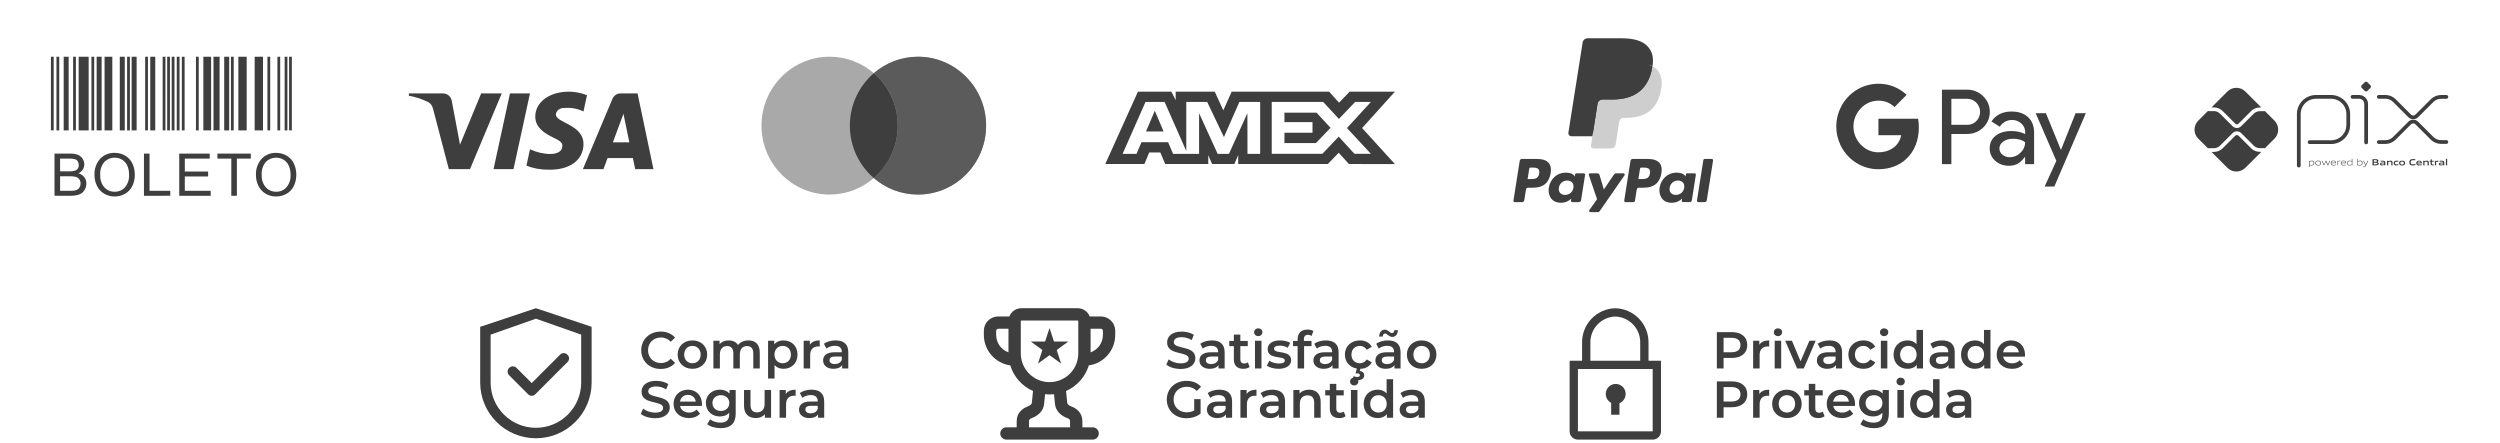 <?xml version="1.0" encoding="UTF-8"?>
<svg xmlns="http://www.w3.org/2000/svg" width="350" height="62" viewBox="0 0 350 62" fill="none">
  <path d="M226.194 53.751C225.881 53.753 225.578 53.861 225.333 54.055C225.088 54.25 224.915 54.521 224.842 54.826C224.769 55.13 224.8 55.45 224.93 55.735C225.061 56.019 225.282 56.252 225.56 56.396V58.059H226.723V56.449C227.023 56.325 227.271 56.102 227.425 55.816C227.579 55.531 227.629 55.201 227.567 54.882C227.504 54.564 227.333 54.277 227.083 54.071C226.833 53.865 226.518 53.752 226.194 53.751Z" fill="#3E3E3E"></path>
  <path d="M230.793 50.501V48.013C230.818 46.752 230.342 45.533 229.471 44.622C228.599 43.711 227.402 43.183 226.142 43.152C224.881 43.183 223.684 43.711 222.813 44.622C221.941 45.533 221.466 46.752 221.491 48.013V50.501H219.747V60.384C219.747 60.692 219.869 60.988 220.087 61.206C220.305 61.424 220.601 61.547 220.909 61.547H231.374C231.682 61.547 231.978 61.424 232.196 61.206C232.414 60.988 232.537 60.692 232.537 60.384V50.501H230.793ZM222.653 48.013C222.628 47.06 222.981 46.137 223.635 45.444C224.288 44.751 225.19 44.346 226.142 44.315C227.094 44.346 227.995 44.751 228.648 45.444C229.302 46.137 229.655 47.06 229.63 48.013V50.501H222.653V48.013ZM220.909 60.384V51.664H231.374V60.384H220.909Z" fill="#3E3E3E"></path>
  <path d="M92.492 51.655C93.328 51.655 94.04 51.357 94.513 50.804L93.902 50.222C93.531 50.63 93.073 50.826 92.542 50.826C91.488 50.826 90.725 50.084 90.725 49.037C90.725 47.99 91.488 47.249 92.542 47.249C93.073 47.249 93.531 47.445 93.902 47.845L94.513 47.271C94.04 46.718 93.328 46.42 92.499 46.42C90.936 46.42 89.772 47.518 89.772 49.037C89.772 50.557 90.936 51.655 92.492 51.655Z" fill="#3E3E3E"></path>
  <path d="M96.934 51.633C98.141 51.633 99.006 50.804 99.006 49.641C99.006 48.478 98.141 47.656 96.934 47.656C95.742 47.656 94.869 48.478 94.869 49.641C94.869 50.804 95.742 51.633 96.934 51.633ZM96.934 50.855C96.28 50.855 95.785 50.383 95.785 49.641C95.785 48.899 96.28 48.427 96.934 48.427C97.596 48.427 98.09 48.899 98.09 49.641C98.09 50.383 97.596 50.855 96.934 50.855Z" fill="#3E3E3E"></path>
  <path d="M104.776 47.656C104.158 47.656 103.634 47.903 103.322 48.303C103.053 47.867 102.58 47.656 102.013 47.656C101.482 47.656 101.031 47.845 100.741 48.194V47.7H99.875V51.582H100.784V49.612C100.784 48.841 101.191 48.449 101.795 48.449C102.347 48.449 102.667 48.783 102.667 49.474V51.582H103.576V49.612C103.576 48.841 103.991 48.449 104.587 48.449C105.139 48.449 105.459 48.783 105.459 49.474V51.582H106.368V49.357C106.368 48.187 105.714 47.656 104.776 47.656Z" fill="#3E3E3E"></path>
  <path d="M109.682 47.656C109.151 47.656 108.7 47.838 108.395 48.209V47.7H107.53V52.993H108.438V51.11C108.751 51.466 109.187 51.633 109.682 51.633C110.816 51.633 111.652 50.848 111.652 49.641C111.652 48.441 110.816 47.656 109.682 47.656ZM109.58 50.855C108.926 50.855 108.424 50.383 108.424 49.641C108.424 48.899 108.926 48.427 109.58 48.427C110.234 48.427 110.729 48.899 110.729 49.641C110.729 50.383 110.234 50.855 109.58 50.855Z" fill="#3E3E3E"></path>
  <path d="M113.379 48.267V47.7H112.514V51.582H113.423V49.699C113.423 48.907 113.859 48.499 114.55 48.499C114.615 48.499 114.681 48.507 114.761 48.521V47.656C114.114 47.656 113.641 47.859 113.379 48.267Z" fill="#3E3E3E"></path>
  <path d="M116.994 47.656C116.368 47.656 115.765 47.816 115.351 48.136L115.707 48.797C115.998 48.557 116.448 48.412 116.885 48.412C117.532 48.412 117.852 48.725 117.852 49.255V49.314H116.848C115.67 49.314 115.234 49.823 115.234 50.47C115.234 51.146 115.794 51.633 116.681 51.633C117.263 51.633 117.684 51.444 117.903 51.11V51.582H118.761V49.306C118.761 48.187 118.113 47.656 116.994 47.656ZM116.87 50.971C116.405 50.971 116.128 50.761 116.128 50.433C116.128 50.15 116.296 49.917 116.914 49.917H117.852V50.368C117.699 50.768 117.314 50.971 116.87 50.971Z" fill="#3E3E3E"></path>
  <path d="M91.713 58.553C93.109 58.553 93.771 57.855 93.771 57.041C93.771 55.172 90.754 55.877 90.754 54.794C90.754 54.408 91.074 54.103 91.859 54.103C92.302 54.103 92.804 54.234 93.262 54.503L93.56 53.769C93.117 53.478 92.477 53.318 91.866 53.318C90.47 53.318 89.816 54.016 89.816 54.837C89.816 56.728 92.841 56.008 92.841 57.106C92.841 57.484 92.506 57.768 91.713 57.768C91.088 57.768 90.441 57.535 90.034 57.208L89.707 57.942C90.129 58.306 90.921 58.553 91.713 58.553Z" fill="#3E3E3E"></path>
  <path d="M98.271 56.561C98.271 55.346 97.442 54.554 96.308 54.554C95.152 54.554 94.301 55.383 94.301 56.539C94.301 57.695 95.145 58.531 96.446 58.531C97.115 58.531 97.66 58.313 98.009 57.898L97.522 57.339C97.246 57.622 96.904 57.76 96.468 57.76C95.792 57.76 95.319 57.397 95.21 56.83H98.257C98.264 56.742 98.271 56.633 98.271 56.561ZM96.308 55.281C96.904 55.281 97.333 55.666 97.406 56.226H95.203C95.29 55.659 95.719 55.281 96.308 55.281Z" fill="#3E3E3E"></path>
  <path d="M102.132 54.597V55.114C101.812 54.728 101.333 54.554 100.787 54.554C99.675 54.554 98.824 55.295 98.824 56.422C98.824 57.549 99.675 58.306 100.787 58.306C101.311 58.306 101.769 58.138 102.089 57.789V57.993C102.089 58.778 101.711 59.171 100.853 59.171C100.315 59.171 99.762 58.989 99.42 58.706L99.013 59.389C99.457 59.752 100.177 59.941 100.904 59.941C102.263 59.941 102.998 59.302 102.998 57.891V54.597H102.132ZM100.925 57.535C100.235 57.535 99.74 57.084 99.74 56.422C99.74 55.768 100.235 55.325 100.925 55.325C101.609 55.325 102.103 55.768 102.103 56.422C102.103 57.084 101.609 57.535 100.925 57.535Z" fill="#3E3E3E"></path>
  <path d="M107.043 54.597V56.561C107.043 57.339 106.614 57.731 105.981 57.731C105.407 57.731 105.072 57.397 105.072 56.691V54.597H104.163V56.815C104.163 57.986 104.84 58.531 105.836 58.531C106.337 58.531 106.795 58.342 107.086 57.986V58.48H107.951V54.597H107.043Z" fill="#3E3E3E"></path>
  <path d="M110.007 55.165V54.597H109.141V58.48H110.05V56.597C110.05 55.804 110.487 55.397 111.177 55.397C111.243 55.397 111.308 55.405 111.388 55.419V54.554C110.741 54.554 110.268 54.758 110.007 55.165Z" fill="#3E3E3E"></path>
  <path d="M113.621 54.554C112.996 54.554 112.392 54.714 111.978 55.034L112.334 55.695C112.625 55.456 113.076 55.31 113.512 55.31C114.159 55.31 114.479 55.623 114.479 56.154V56.212H113.476C112.298 56.212 111.861 56.721 111.861 57.368C111.861 58.044 112.421 58.531 113.308 58.531C113.89 58.531 114.312 58.342 114.53 58.008V58.48H115.388V56.204C115.388 55.085 114.741 54.554 113.621 54.554ZM113.497 57.869C113.032 57.869 112.756 57.658 112.756 57.331C112.756 57.048 112.923 56.815 113.541 56.815H114.479V57.266C114.326 57.666 113.941 57.869 113.497 57.869Z" fill="#3E3E3E"></path>
  <path d="M165.291 51.657C166.687 51.657 167.349 50.959 167.349 50.144C167.349 48.276 164.332 48.981 164.332 47.898C164.332 47.512 164.652 47.207 165.437 47.207C165.88 47.207 166.382 47.338 166.84 47.607L167.138 46.872C166.695 46.581 166.055 46.422 165.444 46.422C164.048 46.422 163.394 47.12 163.394 47.941C163.394 49.831 166.418 49.112 166.418 50.21C166.418 50.588 166.084 50.871 165.291 50.871C164.666 50.871 164.019 50.639 163.612 50.311L163.285 51.046C163.706 51.409 164.499 51.657 165.291 51.657Z" fill="#3E3E3E"></path>
  <path d="M169.682 47.657C169.057 47.657 168.454 47.818 168.039 48.137L168.395 48.799C168.686 48.559 169.137 48.414 169.573 48.414C170.22 48.414 170.54 48.726 170.54 49.257V49.315H169.537C168.359 49.315 167.923 49.824 167.923 50.471C167.923 51.148 168.483 51.635 169.37 51.635C169.951 51.635 170.373 51.446 170.591 51.111V51.584H171.449V49.308C171.449 48.188 170.802 47.657 169.682 47.657ZM169.559 50.973C169.093 50.973 168.817 50.762 168.817 50.435C168.817 50.151 168.984 49.919 169.602 49.919H170.54V50.37C170.388 50.769 170.002 50.973 169.559 50.973Z" fill="#3E3E3E"></path>
  <path d="M174.695 50.726C174.557 50.835 174.375 50.886 174.186 50.886C173.837 50.886 173.648 50.682 173.648 50.304V48.457H174.688V47.73H173.648V46.843H172.739V47.73H172.099V48.457H172.739V50.326C172.739 51.184 173.226 51.635 174.077 51.635C174.404 51.635 174.731 51.547 174.949 51.373L174.695 50.726Z" fill="#3E3E3E"></path>
  <path d="M176.155 47.061C176.497 47.061 176.737 46.814 176.737 46.494C176.737 46.196 176.49 45.971 176.155 45.971C175.821 45.971 175.573 46.211 175.573 46.516C175.573 46.821 175.821 47.061 176.155 47.061ZM175.697 51.584H176.606V47.701H175.697V51.584Z" fill="#3E3E3E"></path>
  <path d="M178.998 51.635C180.089 51.635 180.758 51.162 180.758 50.435C180.758 48.915 178.359 49.613 178.359 48.828C178.359 48.574 178.62 48.392 179.173 48.392C179.544 48.392 179.915 48.465 180.285 48.683L180.634 47.992C180.285 47.781 179.696 47.657 179.18 47.657C178.133 47.657 177.472 48.137 177.472 48.872C177.472 50.42 179.871 49.722 179.871 50.464C179.871 50.733 179.631 50.893 179.057 50.893C178.569 50.893 178.046 50.733 177.704 50.508L177.355 51.198C177.704 51.446 178.351 51.635 178.998 51.635Z" fill="#3E3E3E"></path>
  <path d="M183.118 46.872C183.307 46.872 183.482 46.938 183.62 47.032L183.875 46.349C183.671 46.203 183.366 46.138 183.053 46.138C182.151 46.138 181.664 46.669 181.664 47.483V47.73H181.024V48.457H181.664V51.584H182.573V48.457H183.613V47.73H182.544V47.498C182.544 47.083 182.74 46.872 183.118 46.872Z" fill="#3E3E3E"></path>
  <path d="M185.637 47.657C185.012 47.657 184.408 47.818 183.994 48.137L184.35 48.799C184.641 48.559 185.092 48.414 185.528 48.414C186.175 48.414 186.495 48.726 186.495 49.257V49.315H185.491C184.314 49.315 183.877 49.824 183.877 50.471C183.877 51.148 184.437 51.635 185.324 51.635C185.906 51.635 186.328 51.446 186.546 51.111V51.584H187.404V49.308C187.404 48.188 186.757 47.657 185.637 47.657ZM185.513 50.973C185.048 50.973 184.772 50.762 184.772 50.435C184.772 50.151 184.939 49.919 185.557 49.919H186.495V50.37C186.342 50.769 185.957 50.973 185.513 50.973Z" fill="#3E3E3E"></path>
  <path d="M190.38 50.857C189.711 50.857 189.202 50.399 189.202 49.642C189.202 48.894 189.711 48.428 190.38 48.428C190.765 48.428 191.114 48.596 191.347 48.966L192.045 48.559C191.746 47.97 191.143 47.657 190.387 47.657C189.158 47.657 188.286 48.479 188.286 49.642C188.286 50.668 188.962 51.431 189.958 51.598L189.776 52.275H190.002C190.278 52.275 190.387 52.376 190.387 52.514C190.387 52.674 190.271 52.776 190.002 52.776C189.82 52.776 189.66 52.74 189.507 52.66L189.34 53.089C189.522 53.191 189.747 53.242 190.009 53.242C190.605 53.242 190.998 52.972 190.998 52.551C190.998 52.238 190.794 51.991 190.365 51.94L190.445 51.635C191.172 51.62 191.754 51.293 192.045 50.726L191.347 50.319C191.114 50.689 190.765 50.857 190.38 50.857Z" fill="#3E3E3E"></path>
  <path d="M193.928 46.691C194.19 46.691 194.437 47.17 194.917 47.17C195.382 47.17 195.688 46.785 195.702 46.218H195.215C195.201 46.48 195.062 46.632 194.859 46.632C194.597 46.632 194.35 46.153 193.87 46.153C193.405 46.153 193.099 46.531 193.085 47.127H193.572C193.586 46.85 193.725 46.691 193.928 46.691ZM194.313 47.657C193.688 47.657 193.085 47.818 192.67 48.137L193.027 48.799C193.317 48.559 193.768 48.414 194.204 48.414C194.852 48.414 195.171 48.726 195.171 49.257V49.315H194.168C192.99 49.315 192.554 49.824 192.554 50.471C192.554 51.148 193.114 51.635 194.001 51.635C194.582 51.635 195.004 51.446 195.222 51.111V51.584H196.08V49.308C196.08 48.188 195.433 47.657 194.313 47.657ZM194.19 50.973C193.725 50.973 193.448 50.762 193.448 50.435C193.448 50.151 193.615 49.919 194.233 49.919H195.171V50.37C195.019 50.769 194.633 50.973 194.19 50.973Z" fill="#3E3E3E"></path>
  <path d="M199.027 51.635C200.234 51.635 201.099 50.806 201.099 49.642C201.099 48.479 200.234 47.657 199.027 47.657C197.835 47.657 196.962 48.479 196.962 49.642C196.962 50.806 197.835 51.635 199.027 51.635ZM199.027 50.857C198.373 50.857 197.878 50.384 197.878 49.642C197.878 48.901 198.373 48.428 199.027 48.428C199.689 48.428 200.183 48.901 200.183 49.642C200.183 50.384 199.689 50.857 199.027 50.857Z" fill="#3E3E3E"></path>
  <path d="M167.189 57.464C166.862 57.653 166.506 57.725 166.142 57.725C165.066 57.725 164.303 56.969 164.303 55.937C164.303 54.883 165.066 54.148 166.149 54.148C166.695 54.148 167.153 54.33 167.553 54.73L168.149 54.148C167.669 53.603 166.956 53.319 166.106 53.319C164.513 53.319 163.35 54.417 163.35 55.937C163.35 57.456 164.513 58.554 166.091 58.554C166.811 58.554 167.553 58.336 168.083 57.907V55.879H167.189V57.464Z" fill="#3E3E3E"></path>
  <path d="M170.726 54.555C170.101 54.555 169.497 54.715 169.083 55.035L169.439 55.697C169.73 55.457 170.181 55.312 170.617 55.312C171.264 55.312 171.584 55.624 171.584 56.155V56.213H170.581C169.403 56.213 168.967 56.722 168.967 57.369C168.967 58.045 169.526 58.533 170.413 58.533C170.995 58.533 171.417 58.343 171.635 58.009V58.482H172.493V56.206C172.493 55.086 171.846 54.555 170.726 54.555ZM170.602 57.871C170.137 57.871 169.861 57.66 169.861 57.333C169.861 57.049 170.028 56.817 170.646 56.817H171.584V57.267C171.431 57.667 171.046 57.871 170.602 57.871Z" fill="#3E3E3E"></path>
  <path d="M174.524 55.166V54.599H173.659V58.482H174.568V56.599C174.568 55.806 175.004 55.399 175.695 55.399C175.76 55.399 175.826 55.406 175.906 55.421V54.555C175.259 54.555 174.786 54.759 174.524 55.166Z" fill="#3E3E3E"></path>
  <path d="M178.139 54.555C177.514 54.555 176.91 54.715 176.496 55.035L176.852 55.697C177.143 55.457 177.594 55.312 178.03 55.312C178.677 55.312 178.997 55.624 178.997 56.155V56.213H177.993C176.816 56.213 176.379 56.722 176.379 57.369C176.379 58.045 176.939 58.533 177.826 58.533C178.408 58.533 178.83 58.343 179.048 58.009V58.482H179.906V56.206C179.906 55.086 179.259 54.555 178.139 54.555ZM178.015 57.871C177.55 57.871 177.274 57.66 177.274 57.333C177.274 57.049 177.441 56.817 178.059 56.817H178.997V57.267C178.844 57.667 178.459 57.871 178.015 57.871Z" fill="#3E3E3E"></path>
  <path d="M183.275 54.555C182.708 54.555 182.235 54.745 181.937 55.101V54.599H181.072V58.482H181.981V56.519C181.981 55.741 182.417 55.348 183.064 55.348C183.646 55.348 183.988 55.682 183.988 56.373V58.482H184.896V56.257C184.896 55.086 184.206 54.555 183.275 54.555Z" fill="#3E3E3E"></path>
  <path d="M188.129 57.624C187.991 57.733 187.809 57.784 187.62 57.784C187.271 57.784 187.082 57.58 187.082 57.202V55.355H188.122V54.628H187.082V53.741H186.173V54.628H185.533V55.355H186.173V57.224C186.173 58.082 186.66 58.533 187.511 58.533C187.838 58.533 188.165 58.445 188.383 58.271L188.129 57.624Z" fill="#3E3E3E"></path>
  <path d="M189.589 53.959C189.931 53.959 190.171 53.712 190.171 53.392C190.171 53.094 189.923 52.869 189.589 52.869C189.255 52.869 189.007 53.109 189.007 53.414C189.007 53.719 189.255 53.959 189.589 53.959ZM189.131 58.482H190.04V54.599H189.131V58.482Z" fill="#3E3E3E"></path>
  <path d="M194.126 53.087V55.079C193.821 54.723 193.378 54.555 192.876 54.555C191.749 54.555 190.913 55.333 190.913 56.54C190.913 57.747 191.749 58.533 192.876 58.533C193.407 58.533 193.857 58.351 194.163 57.98V58.482H195.035V53.087H194.126ZM192.985 57.755C192.331 57.755 191.829 57.282 191.829 56.54C191.829 55.799 192.331 55.326 192.985 55.326C193.639 55.326 194.141 55.799 194.141 56.54C194.141 57.282 193.639 57.755 192.985 57.755Z" fill="#3E3E3E"></path>
  <path d="M197.707 54.555C197.082 54.555 196.479 54.715 196.064 55.035L196.421 55.697C196.711 55.457 197.162 55.312 197.598 55.312C198.245 55.312 198.565 55.624 198.565 56.155V56.213H197.562C196.384 56.213 195.948 56.722 195.948 57.369C195.948 58.045 196.508 58.533 197.395 58.533C197.976 58.533 198.398 58.343 198.616 58.009V58.482H199.474V56.206C199.474 55.086 198.827 54.555 197.707 54.555ZM197.584 57.871C197.119 57.871 196.842 57.66 196.842 57.333C196.842 57.049 197.009 56.817 197.627 56.817H198.565V57.267C198.413 57.667 198.027 57.871 197.584 57.871Z" fill="#3E3E3E"></path>
  <path d="M242.451 46.494H240.357V51.584H241.302V50.115H242.451C243.789 50.115 244.618 49.424 244.618 48.305C244.618 47.178 243.789 46.494 242.451 46.494ZM242.408 49.315H241.302V47.294H242.408C243.236 47.294 243.665 47.665 243.665 48.305C243.665 48.944 243.236 49.315 242.408 49.315Z" fill="#3E3E3E"></path>
  <path d="M246.304 48.268V47.701H245.439V51.584H246.348V49.701C246.348 48.908 246.784 48.501 247.475 48.501C247.54 48.501 247.606 48.508 247.686 48.523V47.657C247.039 47.657 246.566 47.861 246.304 48.268Z" fill="#3E3E3E"></path>
  <path d="M248.915 47.061C249.256 47.061 249.496 46.814 249.496 46.494C249.496 46.196 249.249 45.971 248.915 45.971C248.58 45.971 248.333 46.211 248.333 46.516C248.333 46.821 248.58 47.061 248.915 47.061ZM248.457 51.584H249.366V47.701H248.457V51.584Z" fill="#3E3E3E"></path>
  <path d="M253.321 47.701L252.078 50.58L250.871 47.701H249.926L251.591 51.584H252.529L254.194 47.701H253.321Z" fill="#3E3E3E"></path>
  <path d="M256.124 47.657C255.499 47.657 254.896 47.818 254.481 48.137L254.837 48.799C255.128 48.559 255.579 48.414 256.015 48.414C256.662 48.414 256.982 48.726 256.982 49.257V49.315H255.979C254.801 49.315 254.365 49.824 254.365 50.471C254.365 51.148 254.925 51.635 255.812 51.635C256.393 51.635 256.815 51.446 257.033 51.111V51.584H257.891V49.308C257.891 48.188 257.244 47.657 256.124 47.657ZM256.001 50.973C255.535 50.973 255.259 50.762 255.259 50.435C255.259 50.151 255.426 49.919 256.044 49.919H256.982V50.37C256.83 50.769 256.444 50.973 256.001 50.973Z" fill="#3E3E3E"></path>
  <path d="M260.874 51.635C261.631 51.635 262.234 51.307 262.532 50.726L261.834 50.319C261.601 50.689 261.252 50.857 260.867 50.857C260.198 50.857 259.689 50.399 259.689 49.642C259.689 48.894 260.198 48.428 260.867 48.428C261.252 48.428 261.601 48.596 261.834 48.966L262.532 48.559C262.234 47.97 261.631 47.657 260.874 47.657C259.646 47.657 258.773 48.479 258.773 49.642C258.773 50.806 259.646 51.635 260.874 51.635Z" fill="#3E3E3E"></path>
  <path d="M263.776 47.061C264.118 47.061 264.357 46.814 264.357 46.494C264.357 46.196 264.11 45.971 263.776 45.971C263.441 45.971 263.194 46.211 263.194 46.516C263.194 46.821 263.441 47.061 263.776 47.061ZM263.318 51.584H264.227V47.701H263.318V51.584Z" fill="#3E3E3E"></path>
  <path d="M268.313 46.189V48.181C268.008 47.825 267.564 47.657 267.063 47.657C265.936 47.657 265.1 48.435 265.1 49.642C265.1 50.849 265.936 51.635 267.063 51.635C267.593 51.635 268.044 51.453 268.35 51.082V51.584H269.222V46.189H268.313ZM267.172 50.857C266.517 50.857 266.016 50.384 266.016 49.642C266.016 48.901 266.517 48.428 267.172 48.428C267.826 48.428 268.328 48.901 268.328 49.642C268.328 50.384 267.826 50.857 267.172 50.857Z" fill="#3E3E3E"></path>
  <path d="M271.894 47.657C271.269 47.657 270.665 47.818 270.251 48.137L270.607 48.799C270.898 48.559 271.349 48.414 271.785 48.414C272.432 48.414 272.752 48.726 272.752 49.257V49.315H271.749C270.571 49.315 270.135 49.824 270.135 50.471C270.135 51.148 270.695 51.635 271.582 51.635C272.163 51.635 272.585 51.446 272.803 51.111V51.584H273.661V49.308C273.661 48.188 273.014 47.657 271.894 47.657ZM271.771 50.973C271.305 50.973 271.029 50.762 271.029 50.435C271.029 50.151 271.196 49.919 271.814 49.919H272.752V50.37C272.6 50.769 272.214 50.973 271.771 50.973Z" fill="#3E3E3E"></path>
  <path d="M277.757 46.189V48.181C277.451 47.825 277.008 47.657 276.506 47.657C275.379 47.657 274.543 48.435 274.543 49.642C274.543 50.849 275.379 51.635 276.506 51.635C277.037 51.635 277.488 51.453 277.793 51.082V51.584H278.666V46.189H277.757ZM276.615 50.857C275.961 50.857 275.459 50.384 275.459 49.642C275.459 48.901 275.961 48.428 276.615 48.428C277.27 48.428 277.771 48.901 277.771 49.642C277.771 50.384 277.27 50.857 276.615 50.857Z" fill="#3E3E3E"></path>
  <path d="M283.504 49.664C283.504 48.45 282.676 47.657 281.541 47.657C280.385 47.657 279.535 48.486 279.535 49.642C279.535 50.798 280.378 51.635 281.679 51.635C282.348 51.635 282.894 51.416 283.243 51.002L282.756 50.442C282.479 50.726 282.138 50.864 281.701 50.864C281.025 50.864 280.553 50.5 280.443 49.933H283.49C283.497 49.846 283.504 49.737 283.504 49.664ZM281.541 48.385C282.138 48.385 282.567 48.77 282.639 49.33H280.436C280.523 48.763 280.952 48.385 281.541 48.385Z" fill="#3E3E3E"></path>
  <path d="M242.451 53.392H240.357V58.482H241.302V57.013H242.451C243.789 57.013 244.618 56.322 244.618 55.203C244.618 54.076 243.789 53.392 242.451 53.392ZM242.408 56.213H241.302V54.192H242.408C243.236 54.192 243.665 54.563 243.665 55.203C243.665 55.842 243.236 56.213 242.408 56.213Z" fill="#3E3E3E"></path>
  <path d="M246.304 55.166V54.599H245.439V58.482H246.348V56.599C246.348 55.806 246.784 55.399 247.475 55.399C247.54 55.399 247.606 55.406 247.686 55.421V54.555C247.039 54.555 246.566 54.759 246.304 55.166Z" fill="#3E3E3E"></path>
  <path d="M250.166 58.533C251.373 58.533 252.238 57.704 252.238 56.54C252.238 55.377 251.373 54.555 250.166 54.555C248.974 54.555 248.101 55.377 248.101 56.54C248.101 57.704 248.974 58.533 250.166 58.533ZM250.166 57.755C249.512 57.755 249.017 57.282 249.017 56.54C249.017 55.799 249.512 55.326 250.166 55.326C250.828 55.326 251.322 55.799 251.322 56.54C251.322 57.282 250.828 57.755 250.166 57.755Z" fill="#3E3E3E"></path>
  <path d="M255.187 57.624C255.049 57.733 254.867 57.784 254.678 57.784C254.329 57.784 254.14 57.58 254.14 57.202V55.355H255.18V54.628H254.14V53.741H253.231V54.628H252.591V55.355H253.231V57.224C253.231 58.082 253.718 58.533 254.569 58.533C254.896 58.533 255.223 58.445 255.441 58.271L255.187 57.624Z" fill="#3E3E3E"></path>
  <path d="M259.711 56.562C259.711 55.348 258.882 54.555 257.748 54.555C256.592 54.555 255.741 55.384 255.741 56.54C255.741 57.696 256.585 58.533 257.886 58.533C258.555 58.533 259.1 58.314 259.449 57.9L258.962 57.34C258.686 57.624 258.344 57.762 257.908 57.762C257.232 57.762 256.759 57.398 256.65 56.831H259.697C259.704 56.744 259.711 56.635 259.711 56.562ZM257.748 55.282C258.344 55.282 258.773 55.668 258.846 56.228H256.643C256.73 55.661 257.159 55.282 257.748 55.282Z" fill="#3E3E3E"></path>
  <path d="M263.572 54.599V55.115C263.252 54.73 262.773 54.555 262.227 54.555C261.115 54.555 260.264 55.297 260.264 56.424C260.264 57.551 261.115 58.307 262.227 58.307C262.751 58.307 263.209 58.14 263.529 57.791V57.995C263.529 58.78 263.151 59.172 262.293 59.172C261.755 59.172 261.202 58.991 260.86 58.707L260.453 59.391C260.897 59.754 261.617 59.943 262.344 59.943C263.703 59.943 264.438 59.303 264.438 57.893V54.599H263.572ZM262.365 57.536C261.675 57.536 261.18 57.086 261.18 56.424C261.18 55.77 261.675 55.326 262.365 55.326C263.049 55.326 263.543 55.77 263.543 56.424C263.543 57.086 263.049 57.536 262.365 57.536Z" fill="#3E3E3E"></path>
  <path d="M266.091 53.959C266.432 53.959 266.672 53.712 266.672 53.392C266.672 53.094 266.425 52.869 266.091 52.869C265.756 52.869 265.509 53.109 265.509 53.414C265.509 53.719 265.756 53.959 266.091 53.959ZM265.632 58.482H266.541V54.599H265.632V58.482Z" fill="#3E3E3E"></path>
  <path d="M270.628 53.087V55.079C270.323 54.723 269.879 54.555 269.377 54.555C268.25 54.555 267.414 55.333 267.414 56.54C267.414 57.747 268.25 58.533 269.377 58.533C269.908 58.533 270.359 58.351 270.664 57.98V58.482H271.537V53.087H270.628ZM269.486 57.755C268.832 57.755 268.33 57.282 268.33 56.54C268.33 55.799 268.832 55.326 269.486 55.326C270.141 55.326 270.642 55.799 270.642 56.54C270.642 57.282 270.141 57.755 269.486 57.755Z" fill="#3E3E3E"></path>
  <path d="M274.209 54.555C273.584 54.555 272.98 54.715 272.566 55.035L272.922 55.697C273.213 55.457 273.664 55.312 274.1 55.312C274.747 55.312 275.067 55.624 275.067 56.155V56.213H274.064C272.886 56.213 272.449 56.722 272.449 57.369C272.449 58.045 273.009 58.533 273.896 58.533C274.478 58.533 274.9 58.343 275.118 58.009V58.482H275.976V56.206C275.976 55.086 275.329 54.555 274.209 54.555ZM274.085 57.871C273.62 57.871 273.344 57.66 273.344 57.333C273.344 57.049 273.511 56.817 274.129 56.817H275.067V57.267C274.914 57.667 274.529 57.871 274.085 57.871Z" fill="#3E3E3E"></path>
  <path d="M75.027 43.152L67.226 45.753V53.554C67.226 57.863 70.718 61.355 75.027 61.355C79.336 61.355 82.828 57.863 82.828 53.554V45.753L75.027 43.152ZM81.365 53.554C81.365 57.054 78.527 59.892 75.027 59.892C71.526 59.892 68.688 57.054 68.688 53.554V46.85L75.027 44.615L81.365 46.85V53.554Z" fill="#3E3E3E"></path>
  <path d="M72.313 51.504C72.245 51.436 72.164 51.382 72.076 51.345C71.987 51.308 71.892 51.289 71.796 51.289C71.7 51.289 71.604 51.308 71.516 51.345C71.427 51.382 71.346 51.436 71.279 51.504C71.21 51.572 71.156 51.653 71.12 51.741C71.083 51.83 71.064 51.925 71.064 52.021C71.064 52.117 71.083 52.213 71.12 52.301C71.156 52.39 71.21 52.471 71.279 52.538L73.907 55.167L73.95 55.21C74.014 55.274 74.09 55.325 74.174 55.36C74.258 55.395 74.348 55.413 74.439 55.413C74.529 55.413 74.619 55.395 74.703 55.36C74.787 55.325 74.863 55.274 74.927 55.21L79.468 50.669C79.532 50.605 79.583 50.529 79.618 50.445C79.653 50.361 79.671 50.272 79.671 50.181C79.671 50.09 79.653 50 79.618 49.916C79.583 49.832 79.532 49.756 79.468 49.692L79.411 49.635C79.347 49.571 79.271 49.52 79.187 49.485C79.103 49.45 79.013 49.433 78.922 49.433C78.832 49.433 78.742 49.45 78.658 49.485C78.574 49.52 78.498 49.571 78.434 49.635L74.438 53.629L72.313 51.504Z" fill="#3E3E3E"></path>
  <path fill-rule="evenodd" clip-rule="evenodd" d="M141.436 51.156C140.41 51.009 139.471 50.496 138.791 49.712C138.112 48.928 137.738 47.926 137.738 46.889V46.314C137.738 45.203 138.639 44.302 139.75 44.302H141.309C141.571 43.63 142.224 43.152 142.99 43.152H150.881C151.244 43.153 151.599 43.262 151.899 43.468C152.199 43.673 152.43 43.964 152.562 44.302H154.121C155.231 44.302 156.132 45.203 156.132 46.314V46.889C156.133 47.926 155.759 48.928 155.079 49.712C154.4 50.496 153.461 51.009 152.434 51.156C152.191 51.947 151.781 52.677 151.231 53.295C150.682 53.913 150.005 54.406 149.248 54.74L149.414 56.402C149.42 56.46 149.448 56.54 149.545 56.637C149.644 56.737 149.794 56.832 149.974 56.898C150.299 57.016 150.684 57.213 150.997 57.551C151.325 57.907 151.534 58.382 151.534 58.96V59.822H152.971C153.2 59.822 153.419 59.913 153.581 60.075C153.742 60.237 153.833 60.456 153.833 60.685C153.833 60.913 153.742 61.133 153.581 61.294C153.419 61.456 153.2 61.547 152.971 61.547H140.9C140.671 61.547 140.452 61.456 140.29 61.294C140.128 61.133 140.037 60.913 140.037 60.685C140.037 60.456 140.128 60.237 140.29 60.075C140.452 59.913 140.671 59.822 140.9 59.822H142.337V58.96C142.337 58.382 142.546 57.907 142.875 57.551C143.185 57.213 143.571 57.016 143.897 56.898C144.057 56.842 144.203 56.753 144.326 56.637C144.422 56.539 144.451 56.461 144.457 56.402L144.622 54.74C143.865 54.406 143.189 53.913 142.64 53.295C142.09 52.676 141.68 51.947 141.438 51.156H141.436ZM141.187 46.026H139.75C139.674 46.026 139.601 46.057 139.547 46.111C139.493 46.165 139.463 46.238 139.463 46.314V46.889C139.463 48.015 140.182 48.973 141.187 49.328V46.026ZM146.311 55.189L146.173 56.573C146.066 57.637 145.187 58.263 144.487 58.517C144.358 58.557 144.239 58.627 144.142 58.72C144.099 58.766 144.061 58.827 144.061 58.961V59.824H149.809V58.961C149.809 58.827 149.771 58.766 149.729 58.72C149.631 58.627 149.513 58.557 149.384 58.517C148.684 58.263 147.804 57.637 147.699 56.575L147.561 55.19C147.145 55.235 146.726 55.235 146.311 55.19V55.189ZM152.684 49.329V46.026H154.121C154.197 46.026 154.27 46.057 154.324 46.111C154.378 46.165 154.408 46.238 154.408 46.314V46.889C154.408 47.424 154.242 47.946 153.934 48.383C153.625 48.819 153.188 49.15 152.684 49.328V49.329ZM142.911 44.955C142.911 44.913 142.946 44.877 142.99 44.877H150.881C150.923 44.877 150.959 44.911 150.959 44.955V49.475C150.959 50.543 150.535 51.566 149.781 52.321C149.026 53.075 148.002 53.499 146.935 53.499C145.868 53.499 144.845 53.075 144.09 52.321C143.335 51.566 142.911 50.543 142.911 49.475V44.955Z" fill="#3E3E3E"></path>
  <path d="M146.935 45.911L147.555 47.818L149.559 47.818L147.938 48.996L148.557 50.903L146.935 49.724L145.313 50.903L145.933 48.996L144.311 47.818L146.316 47.818L146.935 45.911Z" fill="#3E3E3E"></path>
  <path d="M321.831 23.178V15.966C321.831 15.65 321.893 15.338 322.014 15.046C322.135 14.755 322.312 14.49 322.535 14.267C322.758 14.044 323.023 13.867 323.314 13.746C323.606 13.625 323.918 13.563 324.234 13.563H326.361C326.996 13.565 327.605 13.818 328.054 14.268C328.503 14.718 328.755 15.327 328.755 15.963V17.498C328.755 18.135 328.502 18.746 328.051 19.197C327.601 19.647 326.99 19.901 326.352 19.901H323.344" stroke="#3E3E3E" stroke-width="0.525" stroke-linecap="round" stroke-linejoin="round"></path>
  <path d="M329.352 13.562H330.274C330.536 13.562 330.786 13.665 330.971 13.85C331.156 14.035 331.26 14.286 331.26 14.548V19.936" stroke="#3E3E3E" stroke-width="0.525" stroke-linecap="round" stroke-linejoin="round"></path>
  <path d="M331.061 12.727L330.643 12.309C330.618 12.284 330.598 12.254 330.585 12.222C330.571 12.19 330.564 12.155 330.564 12.12C330.564 12.085 330.571 12.051 330.585 12.018C330.598 11.986 330.618 11.957 330.643 11.932L331.061 11.514C331.086 11.489 331.115 11.469 331.147 11.456C331.18 11.442 331.214 11.435 331.249 11.435C331.284 11.435 331.319 11.442 331.351 11.456C331.383 11.469 331.413 11.489 331.437 11.514L331.856 11.932C331.881 11.957 331.901 11.986 331.914 12.018C331.928 12.051 331.934 12.085 331.934 12.12C331.934 12.155 331.928 12.19 331.914 12.222C331.901 12.254 331.881 12.284 331.856 12.309L331.437 12.727C331.413 12.752 331.383 12.772 331.351 12.785C331.319 12.799 331.284 12.806 331.249 12.806C331.214 12.806 331.18 12.799 331.147 12.785C331.115 12.772 331.086 12.752 331.061 12.727Z" fill="#3E3E3E"></path>
  <path d="M333.034 13.558H333.95C334.421 13.558 334.873 13.745 335.207 14.078L337.349 16.22C337.415 16.286 337.493 16.338 337.58 16.374C337.666 16.41 337.758 16.429 337.852 16.429C337.945 16.429 338.037 16.41 338.123 16.374C338.21 16.338 338.288 16.286 338.354 16.22L340.491 14.086C340.656 13.921 340.852 13.79 341.067 13.701C341.283 13.611 341.514 13.565 341.747 13.565H342.492" stroke="#3E3E3E" stroke-width="0.525" stroke-linecap="round" stroke-linejoin="round"></path>
  <path d="M333.034 19.888H333.95C334.421 19.888 334.873 19.701 335.207 19.367L337.349 17.226C337.415 17.16 337.493 17.108 337.58 17.072C337.666 17.036 337.758 17.018 337.852 17.018C337.945 17.018 338.037 17.036 338.123 17.072C338.21 17.108 338.288 17.16 338.354 17.226L340.491 19.36C340.656 19.525 340.852 19.656 341.067 19.745C341.283 19.834 341.514 19.88 341.747 19.88H342.492" stroke="#3E3E3E" stroke-width="0.525" stroke-linecap="round" stroke-linejoin="round"></path>
  <path d="M316.37 21.257C316.144 21.257 315.92 21.213 315.711 21.127C315.502 21.04 315.312 20.913 315.153 20.753L313.395 18.999C313.333 18.939 313.251 18.906 313.165 18.906C313.079 18.906 312.996 18.939 312.934 18.999L311.17 20.762C311.01 20.923 310.821 21.05 310.612 21.137C310.403 21.223 310.179 21.267 309.952 21.267H309.606L311.832 23.493C312.166 23.826 312.619 24.014 313.091 24.014C313.563 24.014 314.016 23.826 314.35 23.493L316.582 21.26L316.37 21.257Z" fill="#3E3E3E"></path>
  <path d="M309.952 15.039C310.178 15.039 310.402 15.083 310.611 15.169C310.82 15.256 311.01 15.383 311.17 15.543L312.934 17.307C312.995 17.369 313.078 17.403 313.164 17.403C313.251 17.403 313.334 17.369 313.395 17.307L315.153 15.55C315.312 15.389 315.502 15.262 315.711 15.176C315.92 15.089 316.144 15.045 316.37 15.046H316.583L314.351 12.814C314.186 12.648 313.989 12.517 313.773 12.428C313.557 12.338 313.326 12.292 313.092 12.292C312.858 12.292 312.627 12.338 312.411 12.428C312.195 12.517 311.999 12.648 311.833 12.814L309.608 15.039H309.952Z" fill="#3E3E3E"></path>
  <path d="M318.428 16.893L317.081 15.546C317.051 15.558 317.018 15.564 316.986 15.565H316.372C316.053 15.566 315.747 15.694 315.522 15.919L313.761 17.673C313.683 17.752 313.59 17.814 313.488 17.856C313.385 17.898 313.276 17.92 313.165 17.92C312.941 17.921 312.726 17.832 312.568 17.674L310.804 15.91C310.578 15.684 310.272 15.557 309.953 15.556H309.199C309.168 15.555 309.137 15.549 309.109 15.537L307.754 16.891C307.589 17.057 307.458 17.253 307.368 17.469C307.279 17.685 307.233 17.916 307.233 18.15C307.233 18.384 307.279 18.616 307.368 18.831C307.458 19.047 307.589 19.244 307.754 19.409L309.109 20.763C309.137 20.752 309.168 20.745 309.199 20.745H309.953C310.272 20.743 310.578 20.616 310.804 20.39L312.568 18.626C312.729 18.473 312.942 18.387 313.164 18.387C313.387 18.387 313.6 18.473 313.761 18.626L315.519 20.384C315.745 20.609 316.05 20.737 316.37 20.738H316.983C317.016 20.739 317.048 20.745 317.079 20.758L318.426 19.411C318.759 19.077 318.947 18.624 318.947 18.152C318.947 17.68 318.759 17.227 318.426 16.893" fill="#3E3E3E"></path>
  <path d="M323.662 22.564C323.551 22.569 323.44 22.586 323.332 22.614V23.054C323.415 23.083 323.502 23.098 323.589 23.097C323.81 23.097 323.914 23.023 323.914 22.829C323.914 22.646 323.828 22.564 323.662 22.564ZM323.258 23.38V22.512H323.319L323.325 22.549C323.437 22.519 323.553 22.501 323.669 22.494C323.749 22.488 323.829 22.512 323.894 22.559C323.93 22.594 323.957 22.636 323.974 22.683C323.992 22.729 323.998 22.779 323.994 22.829C323.998 22.884 323.987 22.939 323.962 22.988C323.937 23.038 323.899 23.079 323.852 23.109C323.772 23.148 323.684 23.167 323.596 23.165C323.506 23.165 323.417 23.151 323.331 23.125V23.38H323.258Z" fill="#3E3E3E"></path>
  <path d="M324.547 22.562C324.326 22.562 324.228 22.633 324.228 22.825C324.228 23.017 324.325 23.097 324.547 23.097C324.768 23.097 324.864 23.026 324.864 22.835C324.864 22.644 324.767 22.562 324.547 22.562ZM324.83 23.097C324.745 23.15 324.646 23.175 324.547 23.168C324.447 23.174 324.348 23.149 324.263 23.097C324.223 23.066 324.192 23.025 324.172 22.978C324.153 22.931 324.145 22.881 324.15 22.83C324.145 22.78 324.153 22.729 324.173 22.682C324.193 22.635 324.224 22.594 324.263 22.562C324.348 22.51 324.447 22.485 324.547 22.491C324.646 22.485 324.745 22.51 324.83 22.562C324.87 22.594 324.901 22.635 324.92 22.681C324.94 22.728 324.948 22.778 324.944 22.829C324.949 22.879 324.941 22.93 324.921 22.977C324.901 23.024 324.87 23.066 324.83 23.097Z" fill="#3E3E3E"></path>
  <path d="M325.873 23.147L325.628 22.619H325.623L325.381 23.147H325.318L325.056 22.509H325.138L325.356 23.043H325.361L325.597 22.509H325.668L325.911 23.043H325.916L326.129 22.509H326.209L325.947 23.147H325.873Z" fill="#3E3E3E"></path>
  <path d="M326.677 22.56C326.473 22.56 326.404 22.651 326.394 22.782H326.965C326.959 22.636 326.885 22.56 326.681 22.56H326.677ZM326.681 23.165C326.588 23.175 326.493 23.149 326.417 23.094C326.38 23.06 326.352 23.019 326.333 22.973C326.315 22.926 326.307 22.877 326.311 22.827C326.308 22.776 326.317 22.724 326.338 22.677C326.358 22.63 326.389 22.588 326.429 22.555C326.503 22.509 326.59 22.486 326.677 22.491C326.766 22.486 326.855 22.507 326.932 22.553C327.024 22.614 327.042 22.723 327.042 22.846H326.389C326.389 22.977 326.434 23.093 326.681 23.093C326.791 23.09 326.901 23.078 327.01 23.056V23.123C326.9 23.146 326.788 23.159 326.675 23.163" fill="#3E3E3E"></path>
  <path d="M327.254 23.147V22.509H327.315L327.322 22.547C327.423 22.513 327.53 22.494 327.637 22.491H327.646V22.562H327.629C327.527 22.564 327.426 22.581 327.329 22.613V23.146L327.254 23.147Z" fill="#3E3E3E"></path>
  <path d="M328.078 22.561C327.874 22.561 327.804 22.651 327.794 22.783H328.366C328.36 22.637 328.286 22.561 328.083 22.561H328.078ZM328.083 23.165C327.989 23.175 327.895 23.15 327.818 23.095C327.783 23.061 327.756 23.019 327.739 22.974C327.722 22.928 327.715 22.879 327.719 22.83C327.716 22.779 327.726 22.727 327.746 22.68C327.767 22.633 327.798 22.591 327.838 22.558C327.912 22.512 327.998 22.489 328.086 22.494C328.175 22.488 328.263 22.51 328.34 22.556C328.432 22.617 328.449 22.726 328.449 22.849H327.797C327.797 22.98 327.843 23.096 328.089 23.096C328.2 23.093 328.31 23.081 328.418 23.059V23.126C328.308 23.149 328.196 23.162 328.083 23.165Z" fill="#3E3E3E"></path>
  <path d="M329.256 22.605C329.173 22.576 329.086 22.562 328.999 22.562C328.779 22.562 328.674 22.637 328.674 22.83C328.674 23.024 328.759 23.095 328.926 23.095C329.037 23.089 329.148 23.073 329.256 23.046V22.605ZM329.27 23.148L329.264 23.11C329.151 23.14 329.036 23.159 328.92 23.166C328.839 23.172 328.759 23.148 328.694 23.1C328.658 23.065 328.631 23.023 328.613 22.976C328.596 22.93 328.59 22.88 328.594 22.83C328.59 22.775 328.601 22.72 328.626 22.671C328.651 22.622 328.689 22.581 328.736 22.552C328.816 22.511 328.904 22.492 328.993 22.494C329.083 22.495 329.171 22.509 329.256 22.535V22.243H329.331V23.148H329.27Z" fill="#3E3E3E"></path>
  <path d="M330.423 22.564C330.311 22.569 330.2 22.586 330.092 22.615V23.053C330.175 23.083 330.262 23.098 330.35 23.098C330.57 23.098 330.675 23.023 330.675 22.829C330.675 22.647 330.589 22.564 330.423 22.564ZM330.613 23.109C330.533 23.148 330.446 23.168 330.357 23.166C330.26 23.165 330.165 23.148 330.073 23.117V23.148H330.022V22.243H330.093V22.544C330.203 22.516 330.316 22.499 330.43 22.492C330.51 22.486 330.59 22.51 330.655 22.557C330.691 22.592 330.718 22.634 330.736 22.681C330.753 22.727 330.759 22.777 330.755 22.827C330.759 22.882 330.748 22.937 330.723 22.986C330.698 23.036 330.66 23.078 330.613 23.107" fill="#3E3E3E"></path>
  <path d="M330.848 23.395V23.324C330.884 23.324 330.919 23.33 330.942 23.33C330.986 23.334 331.029 23.323 331.065 23.299C331.101 23.275 331.128 23.24 331.142 23.199L331.166 23.149L330.833 22.511H330.919L331.203 23.059H331.208L331.478 22.511H331.563L331.208 23.225C331.142 23.355 331.072 23.397 330.942 23.397C330.911 23.398 330.879 23.398 330.848 23.395Z" fill="#3E3E3E"></path>
  <path d="M332.589 22.784H332.342V23.007H332.59C332.76 23.007 332.825 22.988 332.825 22.895C332.825 22.801 332.736 22.784 332.589 22.784ZM332.544 22.422H332.342V22.649H332.545C332.713 22.649 332.78 22.63 332.78 22.535C332.78 22.439 332.695 22.422 332.544 22.422ZM332.927 23.087C332.836 23.144 332.726 23.147 332.526 23.147H332.15V22.284H332.517C332.69 22.284 332.796 22.284 332.884 22.34C332.913 22.357 332.937 22.382 332.953 22.413C332.968 22.443 332.975 22.477 332.972 22.511C332.975 22.554 332.962 22.596 332.938 22.63C332.913 22.665 332.877 22.691 332.836 22.703V22.707C332.947 22.732 333.018 22.789 333.018 22.912C333.021 22.947 333.014 22.981 332.998 23.012C332.982 23.043 332.957 23.069 332.927 23.087Z" fill="#3E3E3E"></path>
  <path d="M333.772 22.88C333.701 22.874 333.622 22.87 333.543 22.87C333.413 22.87 333.368 22.896 333.368 22.956C333.368 23.016 333.406 23.041 333.505 23.041C333.595 23.038 333.685 23.025 333.772 23.004V22.88ZM333.81 23.148L333.805 23.109C333.692 23.141 333.576 23.16 333.459 23.165C333.392 23.17 333.325 23.153 333.267 23.119C333.244 23.101 333.225 23.077 333.213 23.05C333.2 23.024 333.195 22.994 333.196 22.965C333.195 22.928 333.204 22.893 333.223 22.862C333.242 22.831 333.27 22.807 333.303 22.792C333.38 22.764 333.461 22.752 333.542 22.757C333.609 22.757 333.698 22.76 333.773 22.765V22.757C333.773 22.658 333.708 22.625 333.528 22.625C333.457 22.625 333.375 22.628 333.294 22.636V22.507C333.384 22.5 333.484 22.495 333.567 22.495C333.67 22.486 333.772 22.507 333.864 22.554C333.934 22.606 333.95 22.677 333.95 22.773V23.149L333.81 23.148Z" fill="#3E3E3E"></path>
  <path d="M334.78 23.148V22.793C334.78 22.678 334.721 22.636 334.615 22.636C334.528 22.64 334.441 22.653 334.356 22.676V23.145H334.181V22.507H334.322L334.329 22.547C334.439 22.515 334.553 22.495 334.668 22.489C334.747 22.483 334.825 22.506 334.887 22.555C334.913 22.58 334.932 22.612 334.945 22.646C334.957 22.681 334.961 22.717 334.958 22.754V23.143L334.78 23.148Z" fill="#3E3E3E"></path>
  <path d="M335.457 23.166C335.372 23.172 335.288 23.148 335.22 23.098C335.184 23.064 335.156 23.022 335.138 22.975C335.121 22.929 335.114 22.878 335.119 22.829C335.116 22.776 335.126 22.724 335.149 22.676C335.171 22.629 335.206 22.588 335.249 22.557C335.334 22.51 335.431 22.488 335.528 22.494C335.599 22.494 335.674 22.499 335.752 22.506V22.642C335.689 22.637 335.611 22.631 335.55 22.631C335.381 22.631 335.301 22.684 335.301 22.83C335.301 22.976 335.361 23.027 335.499 23.027C335.589 23.024 335.679 23.013 335.767 22.994V23.125C335.665 23.149 335.561 23.162 335.457 23.166Z" fill="#3E3E3E"></path>
  <path d="M336.293 22.627C336.124 22.627 336.05 22.68 336.05 22.825C336.05 22.97 336.12 23.031 336.293 23.031C336.465 23.031 336.533 22.98 336.533 22.835C336.533 22.69 336.462 22.627 336.293 22.627ZM336.598 23.098C336.505 23.15 336.399 23.174 336.293 23.165C336.186 23.174 336.08 23.15 335.986 23.098C335.945 23.067 335.912 23.027 335.891 22.98C335.87 22.933 335.862 22.881 335.867 22.83C335.862 22.779 335.87 22.727 335.891 22.68C335.912 22.632 335.945 22.591 335.986 22.561C336.08 22.509 336.186 22.485 336.293 22.494C336.399 22.486 336.505 22.509 336.598 22.561C336.639 22.591 336.671 22.632 336.692 22.679C336.713 22.726 336.721 22.777 336.716 22.828C336.721 22.88 336.713 22.931 336.692 22.979C336.671 23.026 336.639 23.067 336.598 23.098Z" fill="#3E3E3E"></path>
  <path d="M337.741 23.165C337.631 23.172 337.521 23.14 337.431 23.075C337.328 22.99 337.297 22.858 337.297 22.715C337.293 22.644 337.307 22.574 337.338 22.51C337.368 22.446 337.414 22.39 337.472 22.349C337.583 22.287 337.71 22.259 337.837 22.267C337.933 22.267 338.031 22.273 338.138 22.282V22.437C338.046 22.429 337.933 22.423 337.845 22.423C337.599 22.423 337.495 22.517 337.495 22.715C337.495 22.914 337.591 23.009 337.772 23.009C337.902 23.004 338.031 22.987 338.157 22.957V23.111C338.02 23.143 337.881 23.162 337.741 23.166" fill="#3E3E3E"></path>
  <path d="M338.678 22.608C338.531 22.608 338.474 22.66 338.466 22.757H338.891C338.886 22.654 338.826 22.608 338.678 22.608ZM338.652 23.166C338.557 23.174 338.462 23.149 338.383 23.095C338.347 23.061 338.319 23.02 338.301 22.974C338.284 22.928 338.277 22.878 338.281 22.829C338.278 22.778 338.287 22.727 338.308 22.681C338.329 22.634 338.36 22.593 338.4 22.561C338.484 22.511 338.581 22.487 338.678 22.494C338.775 22.488 338.87 22.511 338.954 22.558C339.056 22.629 339.065 22.741 339.066 22.872H338.462C338.466 22.969 338.518 23.032 338.696 23.032C338.81 23.029 338.923 23.018 339.035 22.999V23.124C338.909 23.148 338.781 23.162 338.652 23.166Z" fill="#3E3E3E"></path>
  <path d="M339.856 23.148V22.793C339.856 22.678 339.797 22.636 339.692 22.636C339.604 22.64 339.517 22.653 339.432 22.676V23.145H339.254V22.507H339.399L339.406 22.547C339.516 22.515 339.63 22.495 339.745 22.489C339.824 22.483 339.902 22.506 339.964 22.555C339.99 22.58 340.009 22.612 340.022 22.646C340.034 22.681 340.038 22.717 340.035 22.754V23.143L339.856 23.148Z" fill="#3E3E3E"></path>
  <path d="M340.538 23.165C340.499 23.169 340.459 23.162 340.423 23.146C340.387 23.131 340.356 23.106 340.332 23.074C340.297 23.016 340.28 22.949 340.285 22.881V22.643H340.157V22.511H340.285L340.304 22.318H340.462V22.511H340.712V22.643H340.462V22.847C340.459 22.889 340.465 22.93 340.479 22.968C340.49 22.989 340.507 23.006 340.528 23.016C340.548 23.027 340.572 23.031 340.595 23.027C340.637 23.027 340.68 23.022 340.722 23.015V23.142C340.661 23.155 340.6 23.163 340.538 23.165Z" fill="#3E3E3E"></path>
  <path d="M340.886 23.147V22.509H341.028L341.034 22.549C341.136 22.514 341.242 22.495 341.349 22.491H341.371V22.643C341.351 22.643 341.327 22.643 341.31 22.643C341.225 22.643 341.142 22.654 341.06 22.676V23.146L340.886 23.147Z" fill="#3E3E3E"></path>
  <path d="M342.02 22.88C341.946 22.874 341.87 22.87 341.79 22.87C341.661 22.87 341.615 22.896 341.615 22.956C341.615 23.016 341.653 23.041 341.753 23.041C341.843 23.038 341.932 23.025 342.02 23.004V22.88ZM342.058 23.148L342.05 23.111C341.938 23.143 341.822 23.162 341.705 23.167C341.638 23.172 341.57 23.155 341.512 23.121C341.489 23.103 341.47 23.079 341.458 23.052C341.445 23.026 341.44 22.996 341.441 22.967C341.44 22.93 341.45 22.893 341.47 22.861C341.49 22.83 341.52 22.806 341.554 22.792C341.63 22.764 341.711 22.753 341.792 22.758C341.858 22.758 341.948 22.762 342.023 22.767V22.757C342.023 22.658 341.957 22.625 341.778 22.625C341.707 22.625 341.624 22.628 341.544 22.636V22.507C341.634 22.5 341.734 22.495 341.817 22.495C341.919 22.486 342.022 22.507 342.113 22.554C342.184 22.606 342.2 22.677 342.2 22.773V23.149L342.058 23.148Z" fill="#3E3E3E"></path>
  <path d="M342.426 22.243H342.603V23.148H342.426V22.243Z" fill="#3E3E3E"></path>
  <path d="M288.519 20.966H288.543L290.583 15.846H292.017L287.61 26.111H286.25L287.888 22.52L284.996 15.846H286.43L288.519 20.966ZM281.621 15.613C282.596 15.613 283.366 15.879 283.931 16.403C284.496 16.927 284.775 17.657 284.775 18.58V22.977H283.514V21.988H283.456C282.907 22.802 282.186 23.21 281.277 23.21C280.507 23.209 279.851 22.977 279.335 22.511C278.827 22.079 278.541 21.439 278.557 20.766C278.557 20.026 278.836 19.445 279.385 19.005C279.934 18.564 280.671 18.347 281.588 18.347C282.375 18.347 283.014 18.497 283.522 18.78V18.472C283.522 18.015 283.325 17.583 282.981 17.284C282.628 16.968 282.178 16.794 281.711 16.794C280.974 16.794 280.392 17.109 279.966 17.741L278.803 17.001C279.426 16.078 280.368 15.613 281.621 15.613ZM275.37 12.555C276.214 12.539 277.033 12.862 277.631 13.461C278.827 14.591 278.901 16.495 277.779 17.716L277.631 17.866C277.017 18.456 276.263 18.756 275.37 18.756H273.192V22.977H271.872V12.555H275.37ZM281.793 19.428C281.261 19.428 280.81 19.561 280.449 19.819C280.097 20.077 279.917 20.401 279.917 20.792C279.917 21.14 280.082 21.464 280.352 21.664C280.647 21.896 281.008 22.022 281.376 22.013C281.933 22.013 282.465 21.788 282.859 21.389C283.293 20.974 283.514 20.484 283.514 19.919C283.104 19.586 282.531 19.42 281.793 19.428ZM273.192 17.474H275.404C275.895 17.491 276.37 17.292 276.706 16.934C277.395 16.211 277.378 15.047 276.665 14.349C276.329 14.017 275.879 13.835 275.404 13.835H273.192V17.474Z" fill="#3E3E3E"></path>
  <path d="M268.638 17.84C268.638 17.433 268.605 17.026 268.54 16.627H262.977V18.929H266.164C266.033 19.669 265.607 20.334 264.984 20.749V22.245H266.885C267.999 21.206 268.638 19.669 268.638 17.84Z" fill="#3E3E3E"></path>
  <path d="M262.977 23.692C264.567 23.692 265.91 23.16 266.885 22.245L264.984 20.75C264.452 21.115 263.772 21.323 262.977 21.323C261.437 21.323 260.135 20.267 259.668 18.855H257.71V20.4C258.709 22.42 260.749 23.692 262.977 23.692Z" fill="#3E3E3E"></path>
  <path d="M259.668 18.855C259.422 18.115 259.422 17.309 259.668 16.561V15.023H257.709C256.865 16.711 256.865 18.705 257.709 20.393L259.668 18.855Z" fill="#3E3E3E"></path>
  <path d="M262.977 14.093C263.821 14.076 264.632 14.4 265.238 14.99L266.926 13.278C265.853 12.264 264.444 11.707 262.977 11.724C260.749 11.724 258.709 13.004 257.71 15.024L259.668 16.57C260.135 15.148 261.437 14.093 262.977 14.093Z" fill="#3E3E3E"></path>
  <path fill-rule="evenodd" clip-rule="evenodd" d="M215.234 22.255H213.06C212.911 22.255 212.785 22.363 212.762 22.51L211.882 28.085C211.865 28.195 211.95 28.294 212.062 28.294H213.1C213.248 28.294 213.375 28.186 213.398 28.039L213.635 26.535C213.658 26.388 213.785 26.28 213.934 26.28H214.622C216.054 26.28 216.881 25.587 217.097 24.214C217.194 23.613 217.101 23.141 216.819 22.81C216.51 22.447 215.962 22.255 215.234 22.255ZM215.485 24.291C215.366 25.071 214.77 25.071 214.194 25.071H213.866L214.096 23.614C214.11 23.526 214.186 23.461 214.275 23.461H214.425C214.818 23.461 215.188 23.461 215.38 23.685C215.494 23.819 215.529 24.017 215.485 24.291ZM221.734 24.266H220.692C220.604 24.266 220.527 24.331 220.513 24.419L220.467 24.71L220.394 24.605C220.169 24.278 219.667 24.168 219.165 24.168C218.014 24.168 217.032 25.04 216.84 26.262C216.741 26.872 216.882 27.455 217.228 27.861C217.545 28.235 217.999 28.391 218.539 28.391C219.466 28.391 219.981 27.795 219.981 27.795L219.934 28.084C219.917 28.195 220.002 28.294 220.113 28.294H221.051C221.2 28.294 221.326 28.186 221.349 28.039L221.912 24.475C221.93 24.366 221.845 24.266 221.734 24.266ZM220.282 26.293C220.182 26.887 219.71 27.287 219.108 27.287C218.805 27.287 218.564 27.19 218.409 27.006C218.255 26.823 218.196 26.564 218.245 26.274C218.339 25.685 218.819 25.272 219.412 25.272C219.707 25.272 219.948 25.371 220.106 25.556C220.265 25.743 220.328 26.005 220.282 26.293ZM226.232 24.266H227.279C227.425 24.266 227.511 24.43 227.427 24.55L223.948 29.573C223.891 29.655 223.798 29.703 223.699 29.703H222.654C222.507 29.703 222.421 29.538 222.506 29.417L223.59 27.888L222.438 24.506C222.398 24.388 222.484 24.266 222.609 24.266H223.638C223.771 24.266 223.889 24.354 223.928 24.482L224.539 26.524L225.982 24.398C226.039 24.316 226.133 24.266 226.232 24.266Z" fill="#3E3E3E"></path>
  <path fill-rule="evenodd" clip-rule="evenodd" d="M237.576 28.084L238.468 22.407C238.482 22.319 238.558 22.254 238.647 22.254H239.652C239.763 22.254 239.848 22.353 239.83 22.463L238.95 28.038C238.927 28.185 238.801 28.294 238.652 28.294H237.755C237.644 28.294 237.559 28.194 237.576 28.084ZM230.743 22.254H228.568C228.42 22.254 228.293 22.362 228.27 22.509L227.39 28.084C227.373 28.194 227.458 28.294 227.569 28.294H228.685C228.789 28.294 228.877 28.218 228.894 28.115L229.143 26.535C229.166 26.387 229.293 26.279 229.441 26.279H230.129C231.562 26.279 232.388 25.586 232.604 24.213C232.702 23.612 232.608 23.14 232.327 22.809C232.018 22.446 231.47 22.254 230.743 22.254ZM230.993 24.291C230.875 25.071 230.279 25.071 229.702 25.071H229.374L229.605 23.614C229.618 23.526 229.694 23.461 229.783 23.461H229.934C230.326 23.461 230.697 23.461 230.888 23.684C231.002 23.818 231.037 24.016 230.993 24.291ZM237.241 24.265H236.201C236.111 24.265 236.035 24.33 236.022 24.419L235.976 24.71L235.903 24.604C235.677 24.277 235.175 24.168 234.673 24.168C233.523 24.168 232.541 25.039 232.349 26.261C232.25 26.871 232.391 27.454 232.737 27.861C233.055 28.235 233.508 28.39 234.048 28.39C234.975 28.39 235.489 27.794 235.489 27.794L235.443 28.084C235.425 28.194 235.51 28.293 235.622 28.293H236.559C236.708 28.293 236.834 28.185 236.858 28.038L237.421 24.475C237.438 24.365 237.353 24.265 237.241 24.265ZM235.79 26.292C235.69 26.887 235.217 27.286 234.615 27.286C234.313 27.286 234.071 27.189 233.916 27.005C233.762 26.823 233.704 26.563 233.753 26.274C233.847 25.684 234.327 25.272 234.919 25.272C235.215 25.272 235.455 25.37 235.614 25.555C235.773 25.742 235.836 26.004 235.79 26.292Z" fill="#3E3E3E"></path>
  <path d="M223.281 20.259L223.548 18.562L222.952 18.548H220.109L222.085 6.02C222.091 5.982 222.111 5.947 222.14 5.922C222.169 5.897 222.207 5.883 222.246 5.883H227.04C228.631 5.883 229.729 6.214 230.303 6.868C230.572 7.174 230.743 7.495 230.826 7.847C230.912 8.217 230.914 8.659 230.829 9.199L230.823 9.238V9.584L231.092 9.736C231.318 9.856 231.498 9.993 231.636 10.151C231.866 10.413 232.015 10.746 232.078 11.141C232.143 11.548 232.121 12.031 232.015 12.578C231.892 13.208 231.694 13.757 231.426 14.205C231.18 14.619 230.866 14.961 230.493 15.227C230.138 15.48 229.715 15.671 229.237 15.794C228.774 15.915 228.246 15.976 227.667 15.976H227.294C227.027 15.976 226.768 16.072 226.565 16.244C226.361 16.42 226.226 16.66 226.184 16.923L226.156 17.076L225.684 20.068L225.663 20.178C225.657 20.212 225.647 20.23 225.633 20.242C225.62 20.252 225.602 20.259 225.584 20.259H223.281Z" fill="#3E3E3E"></path>
  <path d="M231.346 9.278C231.332 9.37 231.316 9.463 231.297 9.559C230.665 12.805 228.502 13.927 225.74 13.927H224.333C223.996 13.927 223.711 14.172 223.658 14.505L222.938 19.072L222.734 20.367C222.7 20.585 222.869 20.783 223.089 20.783H225.584C225.879 20.783 226.13 20.568 226.177 20.277L226.201 20.15L226.671 17.169L226.701 17.006C226.747 16.713 226.999 16.499 227.294 16.499H227.667C230.084 16.499 231.976 15.518 232.529 12.678C232.76 11.492 232.64 10.501 232.029 9.805C231.844 9.595 231.615 9.42 231.346 9.278Z" fill="#CECECE"></path>
  <path d="M230.685 9.015C230.588 8.987 230.489 8.961 230.386 8.938C230.284 8.916 230.178 8.896 230.07 8.879C229.691 8.817 229.275 8.788 228.83 8.788H225.073C224.98 8.788 224.892 8.809 224.814 8.847C224.64 8.93 224.512 9.094 224.48 9.295L223.681 14.358L223.658 14.505C223.711 14.172 223.995 13.927 224.333 13.927H225.74C228.502 13.927 230.665 12.805 231.297 9.56C231.316 9.464 231.332 9.37 231.346 9.279C231.186 9.194 231.013 9.121 230.826 9.059C230.78 9.044 230.733 9.029 230.685 9.015Z" fill="#3E3E3E"></path>
  <path d="M224.481 9.295C224.512 9.094 224.641 8.93 224.814 8.847C224.893 8.81 224.98 8.789 225.073 8.789H228.83C229.276 8.789 229.691 8.818 230.07 8.879C230.179 8.896 230.284 8.916 230.387 8.939C230.489 8.962 230.588 8.987 230.685 9.016C230.733 9.03 230.781 9.045 230.827 9.06C231.014 9.121 231.187 9.194 231.347 9.279C231.535 8.079 231.345 7.263 230.697 6.523C229.982 5.709 228.691 5.36 227.04 5.36H222.246C221.909 5.36 221.621 5.606 221.569 5.939L219.572 18.596C219.533 18.847 219.726 19.073 219.978 19.073H222.938L223.681 14.358L224.481 9.295Z" fill="#3E3E3E"></path>
  <path d="M128.517 7.941C133.784 7.941 138.054 12.261 138.054 17.589C138.054 22.917 133.785 27.236 128.517 27.236C126.156 27.236 123.996 26.367 122.331 24.929C120.665 26.367 118.506 27.237 116.145 27.237C110.878 27.237 106.608 22.917 106.608 17.589C106.608 12.261 110.878 7.941 116.145 7.941C118.506 7.941 120.665 8.811 122.331 10.249C123.996 8.811 126.156 7.941 128.517 7.941Z" fill="#A9A9A9"></path>
  <path d="M128.518 7.941C133.785 7.942 138.054 12.261 138.054 17.589C138.054 22.917 133.785 27.236 128.518 27.236C126.157 27.236 123.997 26.367 122.332 24.929C124.381 23.159 125.682 20.528 125.682 17.589C125.682 14.649 124.381 12.019 122.332 10.249C123.997 8.811 126.157 7.941 128.518 7.941Z" fill="#5B5B5B"></path>
  <path d="M122.331 10.249C124.381 12.019 125.682 14.649 125.682 17.589C125.682 20.529 124.381 23.159 122.331 24.929C120.282 23.159 118.981 20.528 118.981 17.589C118.981 14.649 120.282 12.019 122.331 10.249Z" fill="#3E3E3E"></path>
  <path fill-rule="evenodd" clip-rule="evenodd" d="M159.313 12.833L154.736 22.961H160.215L160.894 21.346H162.447L163.126 22.961H169.157V21.729L169.694 22.961H172.814L173.351 21.703V22.961H185.894L187.419 21.388L188.847 22.961L195.289 22.974L190.698 17.925L195.289 12.833H188.947L187.462 14.377L186.079 12.833H172.434L171.263 15.447L170.064 12.833H164.596V14.024L163.988 12.833H159.313ZM178.042 14.271H185.245L187.448 16.65L189.722 14.271H191.925L188.577 17.924L191.925 21.534H189.622L187.419 19.127L185.133 21.534H178.042V14.271ZM179.821 17.103V15.776V15.775H184.315L186.276 17.897L184.228 20.03H179.821V18.582H183.75V17.103H179.821ZM160.373 14.271H163.044L166.079 21.139V14.271H169.005L171.35 19.195L173.511 14.271H176.422V21.538H174.65L174.636 15.844L172.054 21.538H170.469L167.872 15.844V21.538H164.228L163.537 19.909H159.805L159.116 21.537H157.163L160.373 14.271ZM160.442 18.403L161.672 15.501L162.9 18.403H160.442Z" fill="#3E3E3E"></path>
  <path fill-rule="evenodd" clip-rule="evenodd" d="M65.801 23.676H62.837L60.615 15.198C60.51 14.808 60.286 14.463 59.956 14.301C59.134 13.893 58.228 13.568 57.24 13.404V13.077H62.014C62.673 13.077 63.167 13.568 63.249 14.137L64.402 20.252L67.364 13.077H70.245L65.801 23.676ZM71.892 23.676H69.094L71.398 13.077H74.197L71.892 23.676ZM77.818 16.014C77.9 15.443 78.394 15.116 78.971 15.116C79.877 15.034 80.863 15.198 81.687 15.605L82.181 13.323C81.358 12.997 80.452 12.833 79.629 12.833C76.913 12.833 74.937 14.301 74.937 16.339C74.937 17.889 76.337 18.703 77.325 19.193C78.394 19.682 78.806 20.008 78.724 20.497C78.724 21.23 77.9 21.557 77.078 21.557C76.09 21.557 75.101 21.312 74.197 20.904L73.703 23.187C74.691 23.594 75.76 23.758 76.748 23.758C79.794 23.839 81.687 22.372 81.687 20.171C81.687 17.398 77.818 17.236 77.818 16.014ZM91.482 23.676L89.26 13.077H86.873C86.379 13.077 85.884 13.404 85.72 13.893L81.605 23.676H84.486L85.061 22.127H88.601L88.93 23.676H91.482ZM87.284 15.932L88.107 19.926H85.802L87.284 15.932Z" fill="#3E3E3E"></path>
  <g clip-path="url(#clip0_2717_1622)">
    <path d="M7.128 7.942H7.516V18.253H7.128V7.942ZM7.905 7.942H8.293V18.253H7.905V7.942ZM10.236 7.942H10.625V18.253H10.236V7.942ZM17.795 7.942H18.184V18.253H17.795V7.942ZM20.322 7.942H20.711V18.253H20.322V7.942ZM22.773 7.942H23.161V18.253H22.773V7.942ZM23.404 7.942H23.793V18.253H23.405L23.404 7.942ZM24.037 7.942H24.425V18.253H24.037V7.942ZM24.747 7.942H25.136V18.253H24.747L24.747 7.942ZM25.458 7.942H25.846V18.253H25.458V7.942ZM27.433 7.942H27.822V18.253H27.433L27.433 7.942ZM32.332 7.942H32.72V18.253H32.332V7.942ZM37.441 7.942H37.829V18.253H37.441L37.441 7.942ZM38.838 7.942H39.227V18.253H38.838V7.942ZM39.849 7.942H40.237V18.253H39.849V7.942ZM40.47 7.942H40.859V18.253H40.47V7.942ZM12.801 7.942H13.189V18.253H12.801V7.942ZM8.915 7.942H9.614V18.253H8.915V7.942ZM13.53 7.942H14.229V18.253H13.53V7.942ZM16.77 7.942H17.469V18.253H16.77V7.942ZM18.429 7.942H19.128V18.253H18.429V7.942ZM21.036 7.942H21.735V18.253H21.036V7.942ZM28.468 7.942H29.556V18.253H28.468V7.942ZM29.889 7.942H30.743V18.253H29.888L29.889 7.942ZM31.388 7.942H32.087V18.253H31.388V7.942ZM33.37 7.942H34.536V18.253H33.37V7.942ZM35.653 7.942H36.819V18.253H35.653V7.942ZM11.014 7.942H12.412V18.253H11.014V7.942ZM14.638 7.942H15.725V18.253H14.638V7.942Z" fill="#3E3E3E"></path>
    <path d="M7.631 27.407V21.506H9.846C10.216 21.491 10.585 21.552 10.931 21.685C11.196 21.798 11.419 21.991 11.57 22.236C11.72 22.469 11.801 22.739 11.802 23.015C11.802 23.267 11.731 23.514 11.597 23.728C11.446 23.963 11.231 24.15 10.977 24.267C11.303 24.351 11.592 24.539 11.801 24.802C11.995 25.059 12.096 25.374 12.089 25.696C12.091 25.963 12.031 26.227 11.914 26.467C11.815 26.682 11.666 26.87 11.48 27.017C11.286 27.156 11.066 27.255 10.833 27.309C10.521 27.381 10.202 27.414 9.882 27.408L7.631 27.407ZM8.413 23.986H9.689C9.938 23.996 10.188 23.973 10.431 23.917C10.609 23.872 10.767 23.769 10.88 23.624C10.984 23.473 11.037 23.292 11.03 23.109C11.034 22.926 10.985 22.747 10.889 22.592C10.798 22.444 10.656 22.335 10.491 22.285C10.197 22.217 9.894 22.19 9.593 22.202H8.413L8.413 23.986ZM8.413 26.711H9.882C10.06 26.716 10.238 26.707 10.414 26.683C10.573 26.657 10.726 26.601 10.865 26.518C10.991 26.437 11.094 26.323 11.162 26.189C11.242 26.036 11.283 25.866 11.28 25.694C11.285 25.489 11.226 25.287 11.111 25.117C10.997 24.954 10.832 24.833 10.641 24.775C10.36 24.699 10.069 24.665 9.778 24.676H8.413V26.711ZM13.23 24.534C13.181 23.693 13.464 22.866 14.019 22.232C14.28 21.958 14.597 21.741 14.948 21.598C15.3 21.455 15.677 21.388 16.056 21.401C16.574 21.394 17.084 21.529 17.529 21.792C17.963 22.048 18.311 22.427 18.53 22.881C18.765 23.375 18.883 23.917 18.873 24.465C18.883 25.021 18.759 25.572 18.512 26.071C18.288 26.525 17.93 26.899 17.486 27.143C17.047 27.385 16.554 27.51 16.053 27.507C15.529 27.516 15.013 27.377 14.564 27.106C14.132 26.844 13.786 26.462 13.569 26.006C13.345 25.548 13.229 25.044 13.23 24.534ZM14.036 24.546C14.002 25.16 14.209 25.763 14.613 26.227C14.795 26.427 15.018 26.584 15.266 26.691C15.514 26.797 15.783 26.848 16.052 26.841C16.324 26.848 16.594 26.796 16.843 26.689C17.093 26.582 17.316 26.422 17.498 26.221C17.906 25.728 18.11 25.099 18.068 24.461C18.079 24.029 17.997 23.6 17.828 23.203C17.679 22.86 17.431 22.57 17.116 22.369C16.801 22.171 16.435 22.069 16.063 22.073C15.799 22.07 15.537 22.118 15.293 22.215C15.047 22.313 14.824 22.459 14.636 22.643C14.413 22.903 14.245 23.206 14.142 23.533C14.039 23.86 14.002 24.204 14.036 24.545V24.546ZM20.154 27.408V21.506H20.935V26.711H23.841V27.407L20.154 27.408ZM25.093 27.408V21.506H29.36V22.202H25.873V24.011H29.138V24.703H25.873V26.711H29.497V27.408L25.093 27.408ZM32.383 27.408V22.202H30.437V21.506H35.115V22.202H33.163V27.407L32.383 27.408ZM35.836 24.534C35.787 23.693 36.071 22.866 36.626 22.233C36.888 21.958 37.205 21.742 37.556 21.599C37.907 21.455 38.285 21.388 38.663 21.401C39.181 21.394 39.691 21.53 40.137 21.792C40.57 22.049 40.918 22.428 41.137 22.881C41.373 23.376 41.49 23.918 41.481 24.465C41.49 25.022 41.366 25.573 41.119 26.071C40.894 26.526 40.534 26.901 40.089 27.144C39.65 27.386 39.157 27.511 38.656 27.508C38.132 27.517 37.615 27.378 37.166 27.106C36.735 26.844 36.39 26.462 36.174 26.006C35.95 25.548 35.834 25.044 35.836 24.534ZM36.641 24.546C36.608 25.16 36.815 25.763 37.218 26.227C37.4 26.427 37.623 26.584 37.871 26.691C38.12 26.797 38.388 26.848 38.658 26.841C38.93 26.849 39.201 26.798 39.451 26.691C39.702 26.584 39.926 26.424 40.109 26.221C40.516 25.729 40.72 25.1 40.678 24.462C40.687 24.03 40.603 23.601 40.431 23.204C40.282 22.861 40.034 22.571 39.719 22.37C39.404 22.172 39.038 22.07 38.667 22.074C38.403 22.07 38.141 22.119 37.896 22.216C37.651 22.314 37.428 22.459 37.239 22.644C37.017 22.904 36.849 23.207 36.746 23.534C36.644 23.86 36.608 24.204 36.641 24.545V24.546Z" fill="#3E3E3E"></path>
  </g>
  <defs>
    <clipPath id="clip0_2717_1622">
      <rect width="34.353" height="19.567" fill="white" transform="translate(7.128 7.942)"></rect>
    </clipPath>
  </defs>
</svg>

